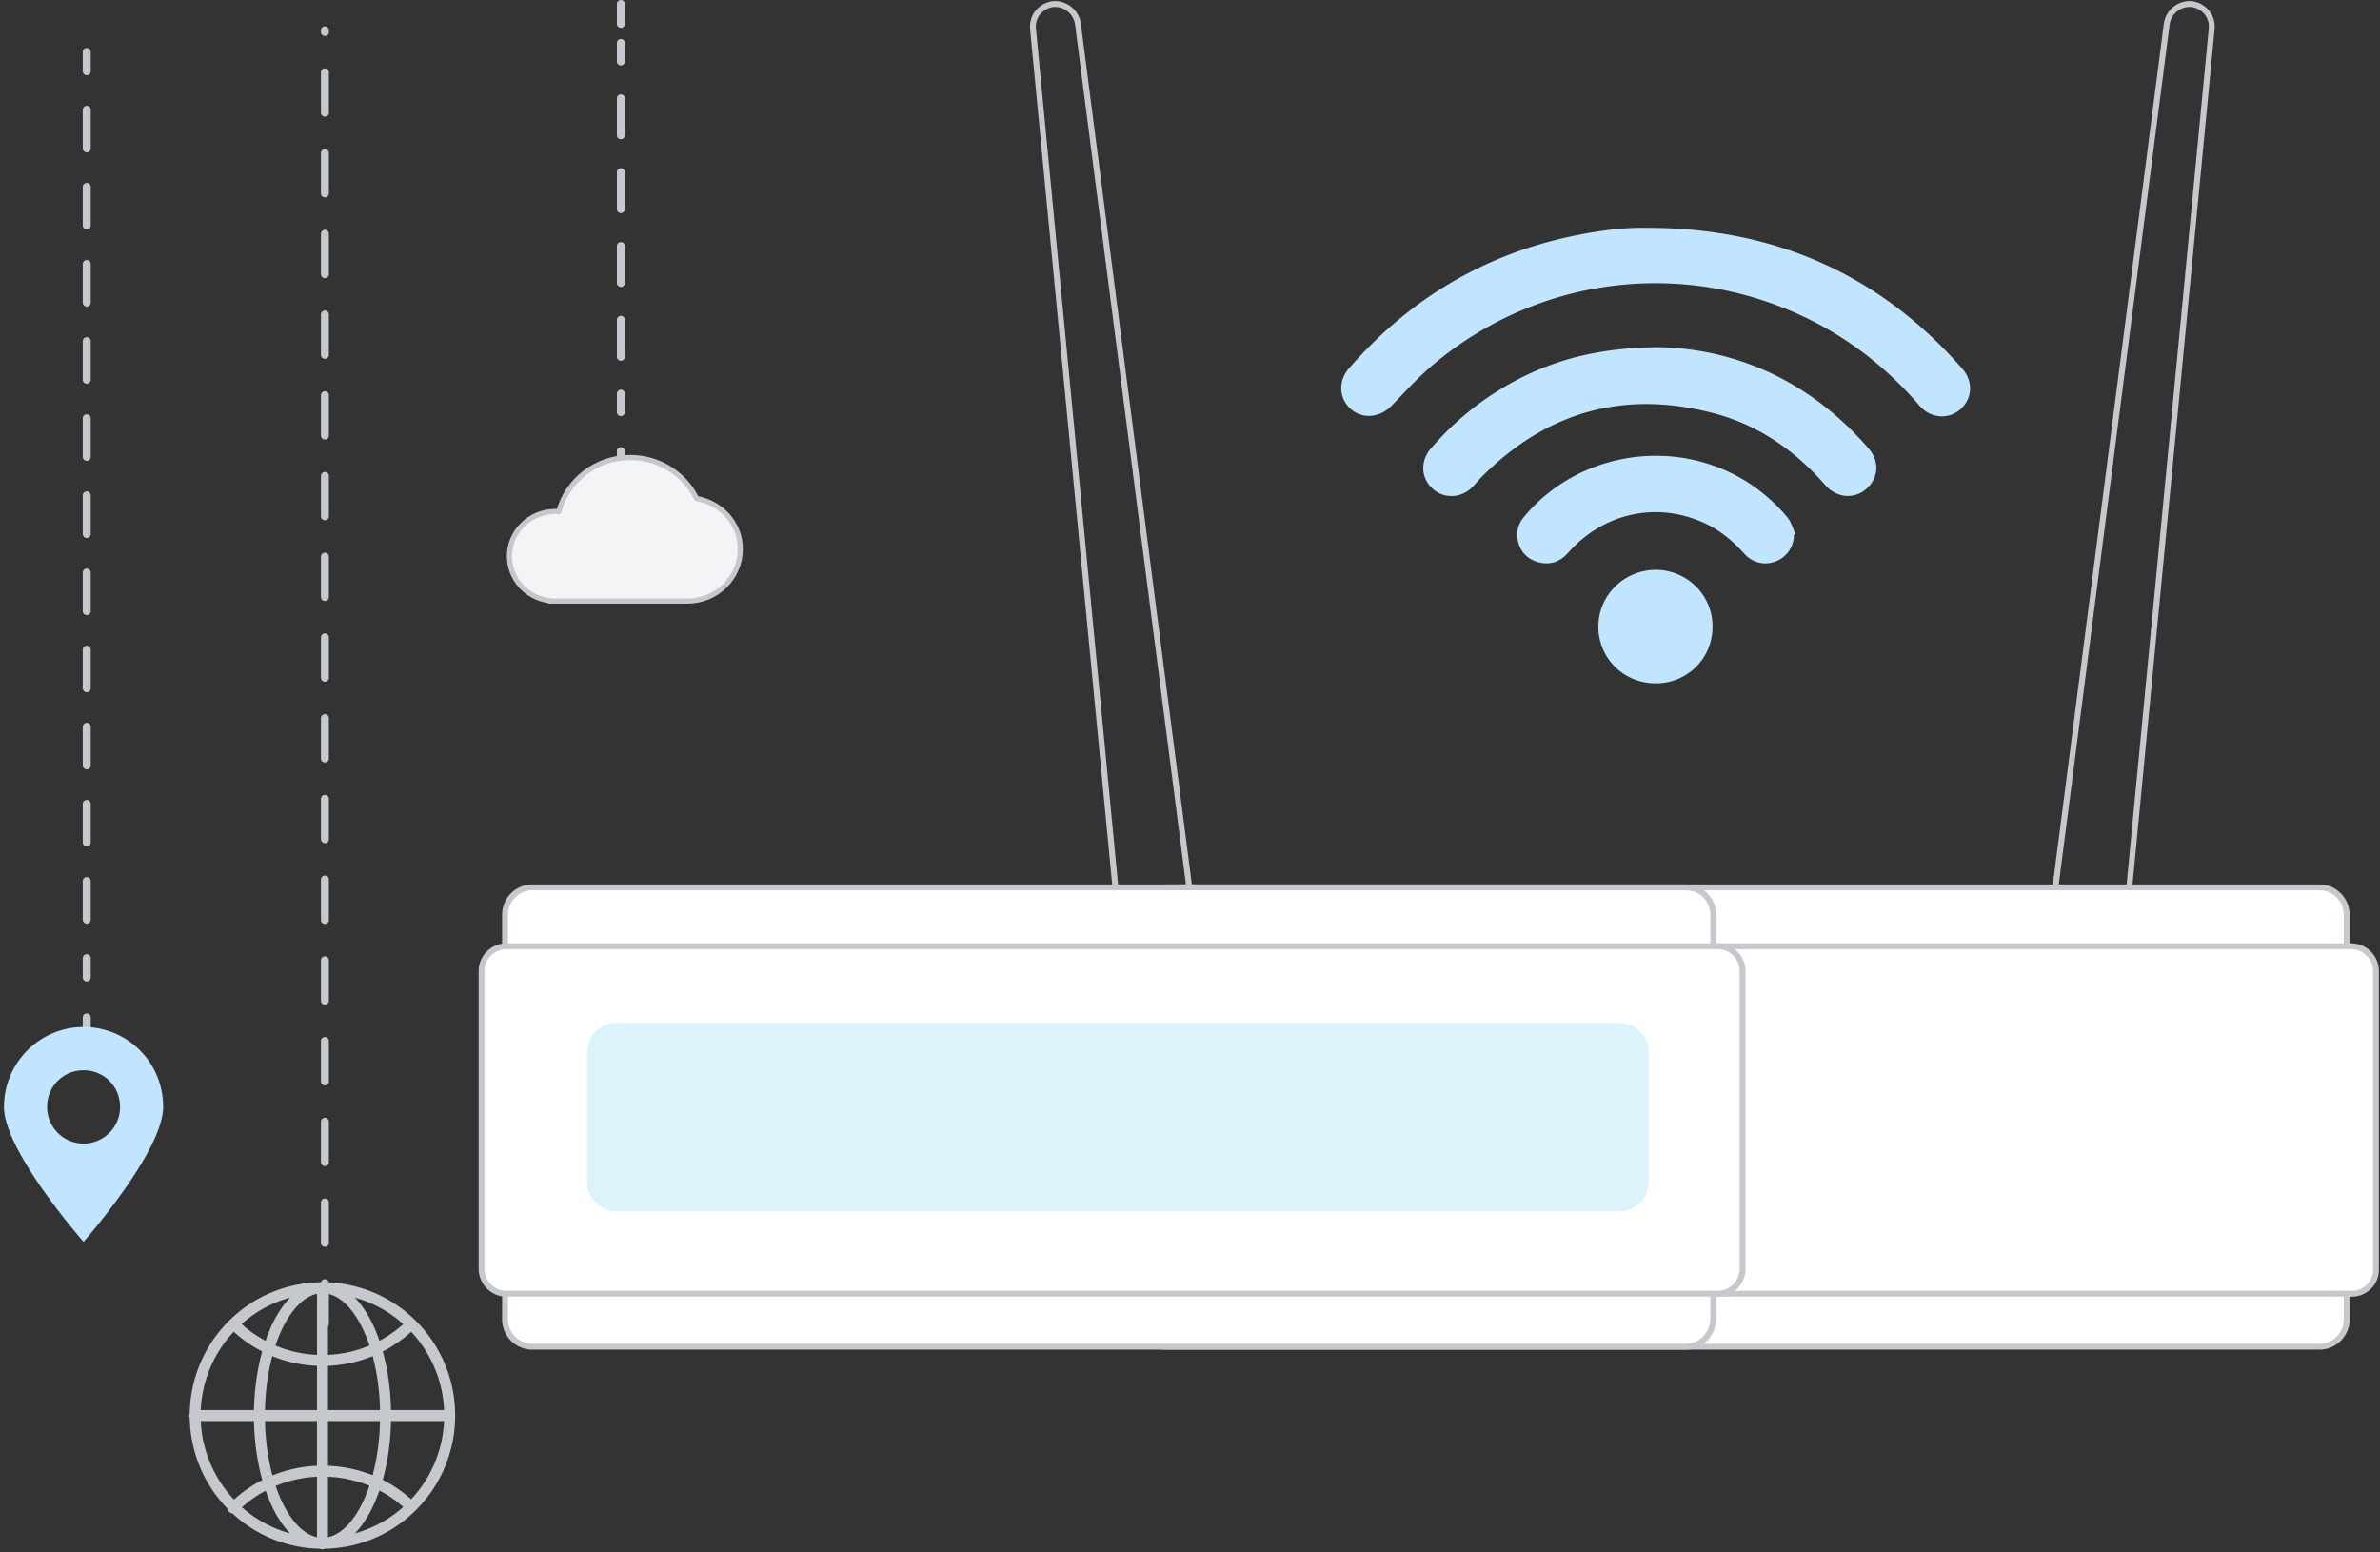 <svg fill="none" xmlns="http://www.w3.org/2000/svg" viewBox="0 0 299 195"><rect x="0" y="0" width="299" height="195" fill="#333333" stroke="none"/><path d="M275.361.513c-1.541-.147-2.935.959-3.155 2.507l-14.232 110.369 9.243 1.032L277.855 3.61c.147-1.549-.953-2.876-2.494-3.097ZM132.271.513c1.54-.147 2.934.959 3.154 2.507l14.233 110.369-9.244 1.032L129.776 3.61c-.146-1.549.954-2.876 2.495-3.097Z" stroke="#C5C9CD" stroke-width=".737" stroke-miterlimit="10" stroke-linecap="round" stroke-linejoin="round"/><path d="M291.435 169.162H146.408c-1.838 0-3.382-1.553-3.382-3.403v-50.894c0-1.85 1.544-3.403 3.382-3.403h145.027c1.837 0 3.381 1.553 3.381 3.403v50.894c0 1.85-1.544 3.403-3.381 3.403Z" fill="#fff" stroke="#C5C9CD" stroke-width=".737" stroke-miterlimit="10" stroke-linecap="round" stroke-linejoin="round"/><path d="M295.479 162.505H143.171c-1.693 0-3.092-1.411-3.092-3.118v-37.41c0-1.707 1.399-3.118 3.092-3.118h152.235c1.693 0 3.091 1.411 3.091 3.118v37.41c.074 1.707-1.325 3.118-3.018 3.118Z" fill="#fff" stroke="#C5C9CD" stroke-width=".737" stroke-miterlimit="10" stroke-linecap="round" stroke-linejoin="round"/><path d="M211.782 169.162H66.828c-1.837 0-3.38-1.553-3.38-3.403v-50.894c0-1.85 1.543-3.403 3.38-3.403h145.027c1.838 0 3.382 1.553 3.382 3.403v50.894c-.074 1.85-1.544 3.403-3.455 3.403Z" fill="#fff" stroke="#C5C9CD" stroke-width=".737" stroke-miterlimit="10" stroke-linecap="round" stroke-linejoin="round"/><path d="M215.829 162.505H63.592c-1.693 0-3.092-1.411-3.092-3.118v-37.41c0-1.707 1.399-3.118 3.092-3.118h152.237c1.693 0 3.092 1.411 3.092 3.118v37.41c0 1.707-1.399 3.118-3.092 3.118Z" fill="#fff" stroke="#C5C9CD" stroke-width=".737" stroke-miterlimit="10" stroke-linecap="round" stroke-linejoin="round"/><path d="M203.443 152.149H77.451c-2.065 0-3.688-1.649-3.688-3.746v-16.181c0-2.097 1.623-3.745 3.688-3.745h125.992c2.066 0 3.689 1.648 3.689 3.745v16.181c0 2.023-1.623 3.746-3.689 3.746Z" fill="#DDF3FC"/><path fill-rule="evenodd" clip-rule="evenodd" d="M246.554 46.35c-10.188-11.662-23.097-17.475-38.544-17.73-.275 0-.552-.003-.83-.005-.839-.007-1.688-.014-2.517.041-1.03.037-2.023.146-3.053.293-12.909 1.754-23.648 7.567-32.144 17.329-1.397 1.608-1.25 3.802.258 5.118 1.544 1.316 3.677 1.06 5.149-.475.315-.327.629-.657.944-.987 1.372-1.44 2.752-2.89 4.278-4.168 13.571-11.37 32.365-13.417 48.106-5.191 5.002 2.632 9.305 6.142 12.983 10.419 1.361 1.572 3.568 1.718 5.039.475 1.544-1.316 1.728-3.51.331-5.118Zm-11.802 9.984c-7.209-8.335-16.403-12.467-26.186-12.722-6.878.036-12.248 1.243-17.323 3.765a36.72 36.72 0 0 0-11.512 8.994c-1.36 1.608-1.213 3.802.368 5.118 1.471 1.243 3.678 1.06 5.039-.475l.882-.987c8.239-8.336 18.059-11.114 29.423-8.08 5.554 1.5 10.114 4.68 13.902 9.03 1.398 1.572 3.568 1.755 5.076.476 1.581-1.353 1.765-3.474.331-5.119Zm-9.383 10.856a3.56 3.56 0 0 1-2.28 3.327c-1.398.548-2.942.183-3.972-.987-1.545-1.719-3.31-3.144-5.443-4.022-5.885-2.486-12.358-.95-16.698 3.949-1.029 1.17-2.317 1.572-3.825 1.133-1.434-.439-2.28-1.462-2.501-2.925-.147-1.023.148-1.974.846-2.778 7.466-8.957 21.222-10.237 30.195-2.742 1.03.84 1.987 1.791 2.832 2.815.338.383.533.877.731 1.377.104.263.209.528.336.78a.311.311 0 0 0-.178.05l-.043.023Zm-24.568 11.516c0 3.985 3.2 7.13 7.209 7.13 3.972 0 7.135-3.145 7.135-7.093.037-3.985-3.2-7.166-7.172-7.166-3.972.037-7.172 3.217-7.172 7.129Z" fill="#C1E4FF"/><path fill-rule="evenodd" clip-rule="evenodd" d="M78.5.5a.5.5 0 0 0-1 0v2.499a.5.5 0 0 0 1 0V.5ZM78 4.897a.5.5 0 0 1 .5.5v2.319a.5.5 0 0 1-1 0V5.397a.5.5 0 0 1 .5-.5Zm0 6.956a.5.5 0 0 1 .5.5v4.637a.5.5 0 1 1-1 0v-4.637a.5.5 0 0 1 .5-.5Zm0 9.275a.5.5 0 0 1 .5.5v4.637a.5.5 0 1 1-1 0v-4.637a.5.5 0 0 1 .5-.5Zm0 9.274a.5.5 0 0 1 .5.5v4.637a.5.5 0 1 1-1 0v-4.637a.5.5 0 0 1 .5-.5Zm0 9.274a.5.5 0 0 1 .5.5v4.638a.5.5 0 1 1-1 0v-4.638a.5.5 0 0 1 .5-.5Zm0 9.275a.5.5 0 0 1 .5.5v2.319a.5.5 0 1 1-1 0V49.45a.5.5 0 0 1 .5-.5Zm0 7.216a.5.5 0 0 1 .5.5v2.498a.5.5 0 0 1-1 0v-2.498a.5.5 0 0 1 .5-.5Z" fill="#C5C9CD"/><path d="M87.505 62.62c-1.492-3.051-4.647-5.153-8.344-5.153-4.307 0-7.936 2.915-8.954 6.813-.136 0-.305-.034-.441-.034-3.188 0-5.766 2.509-5.766 5.628 0 2.847 2.17 5.22 4.986 5.559v.068h17.366c3.663 0 6.648-2.916 6.648-6.509.034-3.186-2.375-5.83-5.495-6.373Z" fill="#F2F4F5" stroke="#C5C9CD" stroke-width=".644" stroke-miterlimit="10" stroke-linecap="round" stroke-linejoin="round"/><path fill-rule="evenodd" clip-rule="evenodd" d="M28.6 189.522a.688.688 0 0 0 .608.591 16.578 16.578 0 0 0 10.996 4.427.69.69 0 0 0 .622 0 16.588 16.588 0 0 0 11.47-4.9 16.718 16.718 0 0 0 4.884-11.717.7.7 0 0 0 0-.232 16.72 16.72 0 0 0-4.883-11.724c-6.512-6.537-17.069-6.537-23.58 0a16.717 16.717 0 0 0-4.88 11.547.686.686 0 0 0 0 .586 16.718 16.718 0 0 0 4.764 11.422Zm-3.376-11.026a15.33 15.33 0 0 0 4.176 9.869 16.375 16.375 0 0 1 3.557-2.454c-.622-2.217-.994-4.739-1.048-7.415h-6.684Zm8.063 0c.053 2.481.39 4.801.94 6.834a16.577 16.577 0 0 1 5.599-1.211v-5.623h-6.539Zm.088 8.751c.274.789.581 1.529.919 2.213.606 1.228 1.33 2.308 2.153 3.154a15.182 15.182 0 0 1-6.055-3.288 15.032 15.032 0 0 1 2.983-2.079Zm1.254-.593a15.242 15.242 0 0 1 5.197-1.156v7.595c-1.551-.331-3.078-1.774-4.297-4.243a18.079 18.079 0 0 1-.9-2.196Zm6.575 6.439c1.55-.331 3.077-1.774 4.296-4.243.334-.677.638-1.419.908-2.216a15.316 15.316 0 0 0-5.204-1.137v7.596Zm6.46-5.872a19.287 19.287 0 0 1-.928 2.239c-.605 1.225-1.327 2.303-2.148 3.148a15.195 15.195 0 0 0 6.076-3.319 15.234 15.234 0 0 0-3-2.068Zm3.989 1.103a16.665 16.665 0 0 0-3.574-2.439c.618-2.21.987-4.723 1.042-7.389h6.668a15.331 15.331 0 0 1-4.136 9.828Zm4.137-11.206a15.334 15.334 0 0 0-4.133-9.83 16.697 16.697 0 0 1-3.57 2.468c.613 2.204.98 4.707 1.034 7.362h6.669Zm-8.048 0c-.052-2.458-.383-4.758-.924-6.777a16.505 16.505 0 0 1-5.614 1.223v5.554h6.538Zm-.07-8.7a15.333 15.333 0 0 0 2.997-2.095 15.19 15.19 0 0 0-6.09-3.326c.825.846 1.55 1.927 2.157 3.156.345.699.658 1.457.936 2.265Zm-1.253.597a15.163 15.163 0 0 1-5.215 1.17v-7.665c1.55.331 3.077 1.774 4.296 4.243.339.687.647 1.441.92 2.252Zm-6.593-6.495c-1.551.331-3.078 1.774-4.297 4.243-.339.688-.648 1.443-.92 2.255a15.135 15.135 0 0 0 5.217 1.167v-7.665Zm-5.616 7.825a16.526 16.526 0 0 0 5.616 1.219v5.554h-6.539c.052-2.456.383-4.755.923-6.773Zm-1.269-.585c-.612 2.203-.978 4.705-1.032 7.358h-6.685a15.33 15.33 0 0 1 4.137-9.835 16.704 16.704 0 0 0 3.58 2.477Zm.415-1.338c.278-.81.592-1.569.938-2.269.608-1.231 1.335-2.315 2.161-3.162a15.185 15.185 0 0 0-6.105 3.328 15.39 15.39 0 0 0 3.006 2.103Zm14.386 10.074c-.052 2.472-.387 4.785-.934 6.813a16.711 16.711 0 0 0-5.604-1.191v-5.622h6.538Z" fill="#C5C9CD"/><path d="M40.82 166.254V3.8" stroke="#C5C9CD" stroke-linecap="round" stroke-linejoin="round" stroke-dasharray="5.07 5.07"/><path fill-rule="evenodd" clip-rule="evenodd" d="M11.4 6.523a.5.5 0 0 0-1 0v2.422a.5.5 0 0 0 1 0V6.523Zm0 7.267a.5.5 0 1 0-1 0v4.844a.5.5 0 1 0 1 0v-4.845Zm0 9.688a.5.5 0 1 0-1 0v4.844a.5.5 0 0 0 1 0v-4.844Zm0 9.688a.5.5 0 0 0-1 0v4.844a.5.5 0 0 0 1 0v-4.844Zm0 9.688a.5.5 0 0 0-1 0v4.844a.5.5 0 1 0 1 0v-4.844Zm0 9.688a.5.5 0 1 0-1 0v4.844a.5.5 0 0 0 1 0v-4.844Zm0 9.688a.5.5 0 0 0-1 0v4.844a.5.5 0 0 0 1 0V62.23Zm0 9.688a.5.5 0 0 0-1 0v4.844a.5.5 0 1 0 1 0v-4.844Zm0 9.688a.5.5 0 1 0-1 0v4.844a.5.5 0 1 0 1 0v-4.844Zm0 9.688a.5.5 0 0 0-1 0v4.844a.5.5 0 0 0 1 0v-4.844Zm0 9.688a.5.5 0 0 0-1 0v4.844a.5.5 0 0 0 1 0v-4.844Zm0 9.688a.5.5 0 0 0-1 0v4.844a.5.5 0 0 0 1 0v-4.844Zm0 9.688a.5.5 0 0 0-1 0v2.422a.5.5 0 0 0 1 0v-2.422Zm0 7.442a.5.5 0 0 0-1 0v2.51a.5.5 0 0 0 1 0v-2.51Z" fill="#C5C9CD"/><path d="M10.5 129.005c-5.556 0-10 4.532-10 10.039 0 5.578 10 16.942 10 16.942s10-11.364 10-16.942c0-5.577-4.445-10.039-10-10.039Zm0 14.641a4.588 4.588 0 0 1-4.583-4.602c0-2.579 2.014-4.601 4.583-4.601 2.57 0 4.583 2.022 4.583 4.601a4.588 4.588 0 0 1-4.583 4.602Z" fill="#C1E4FF"/></svg>